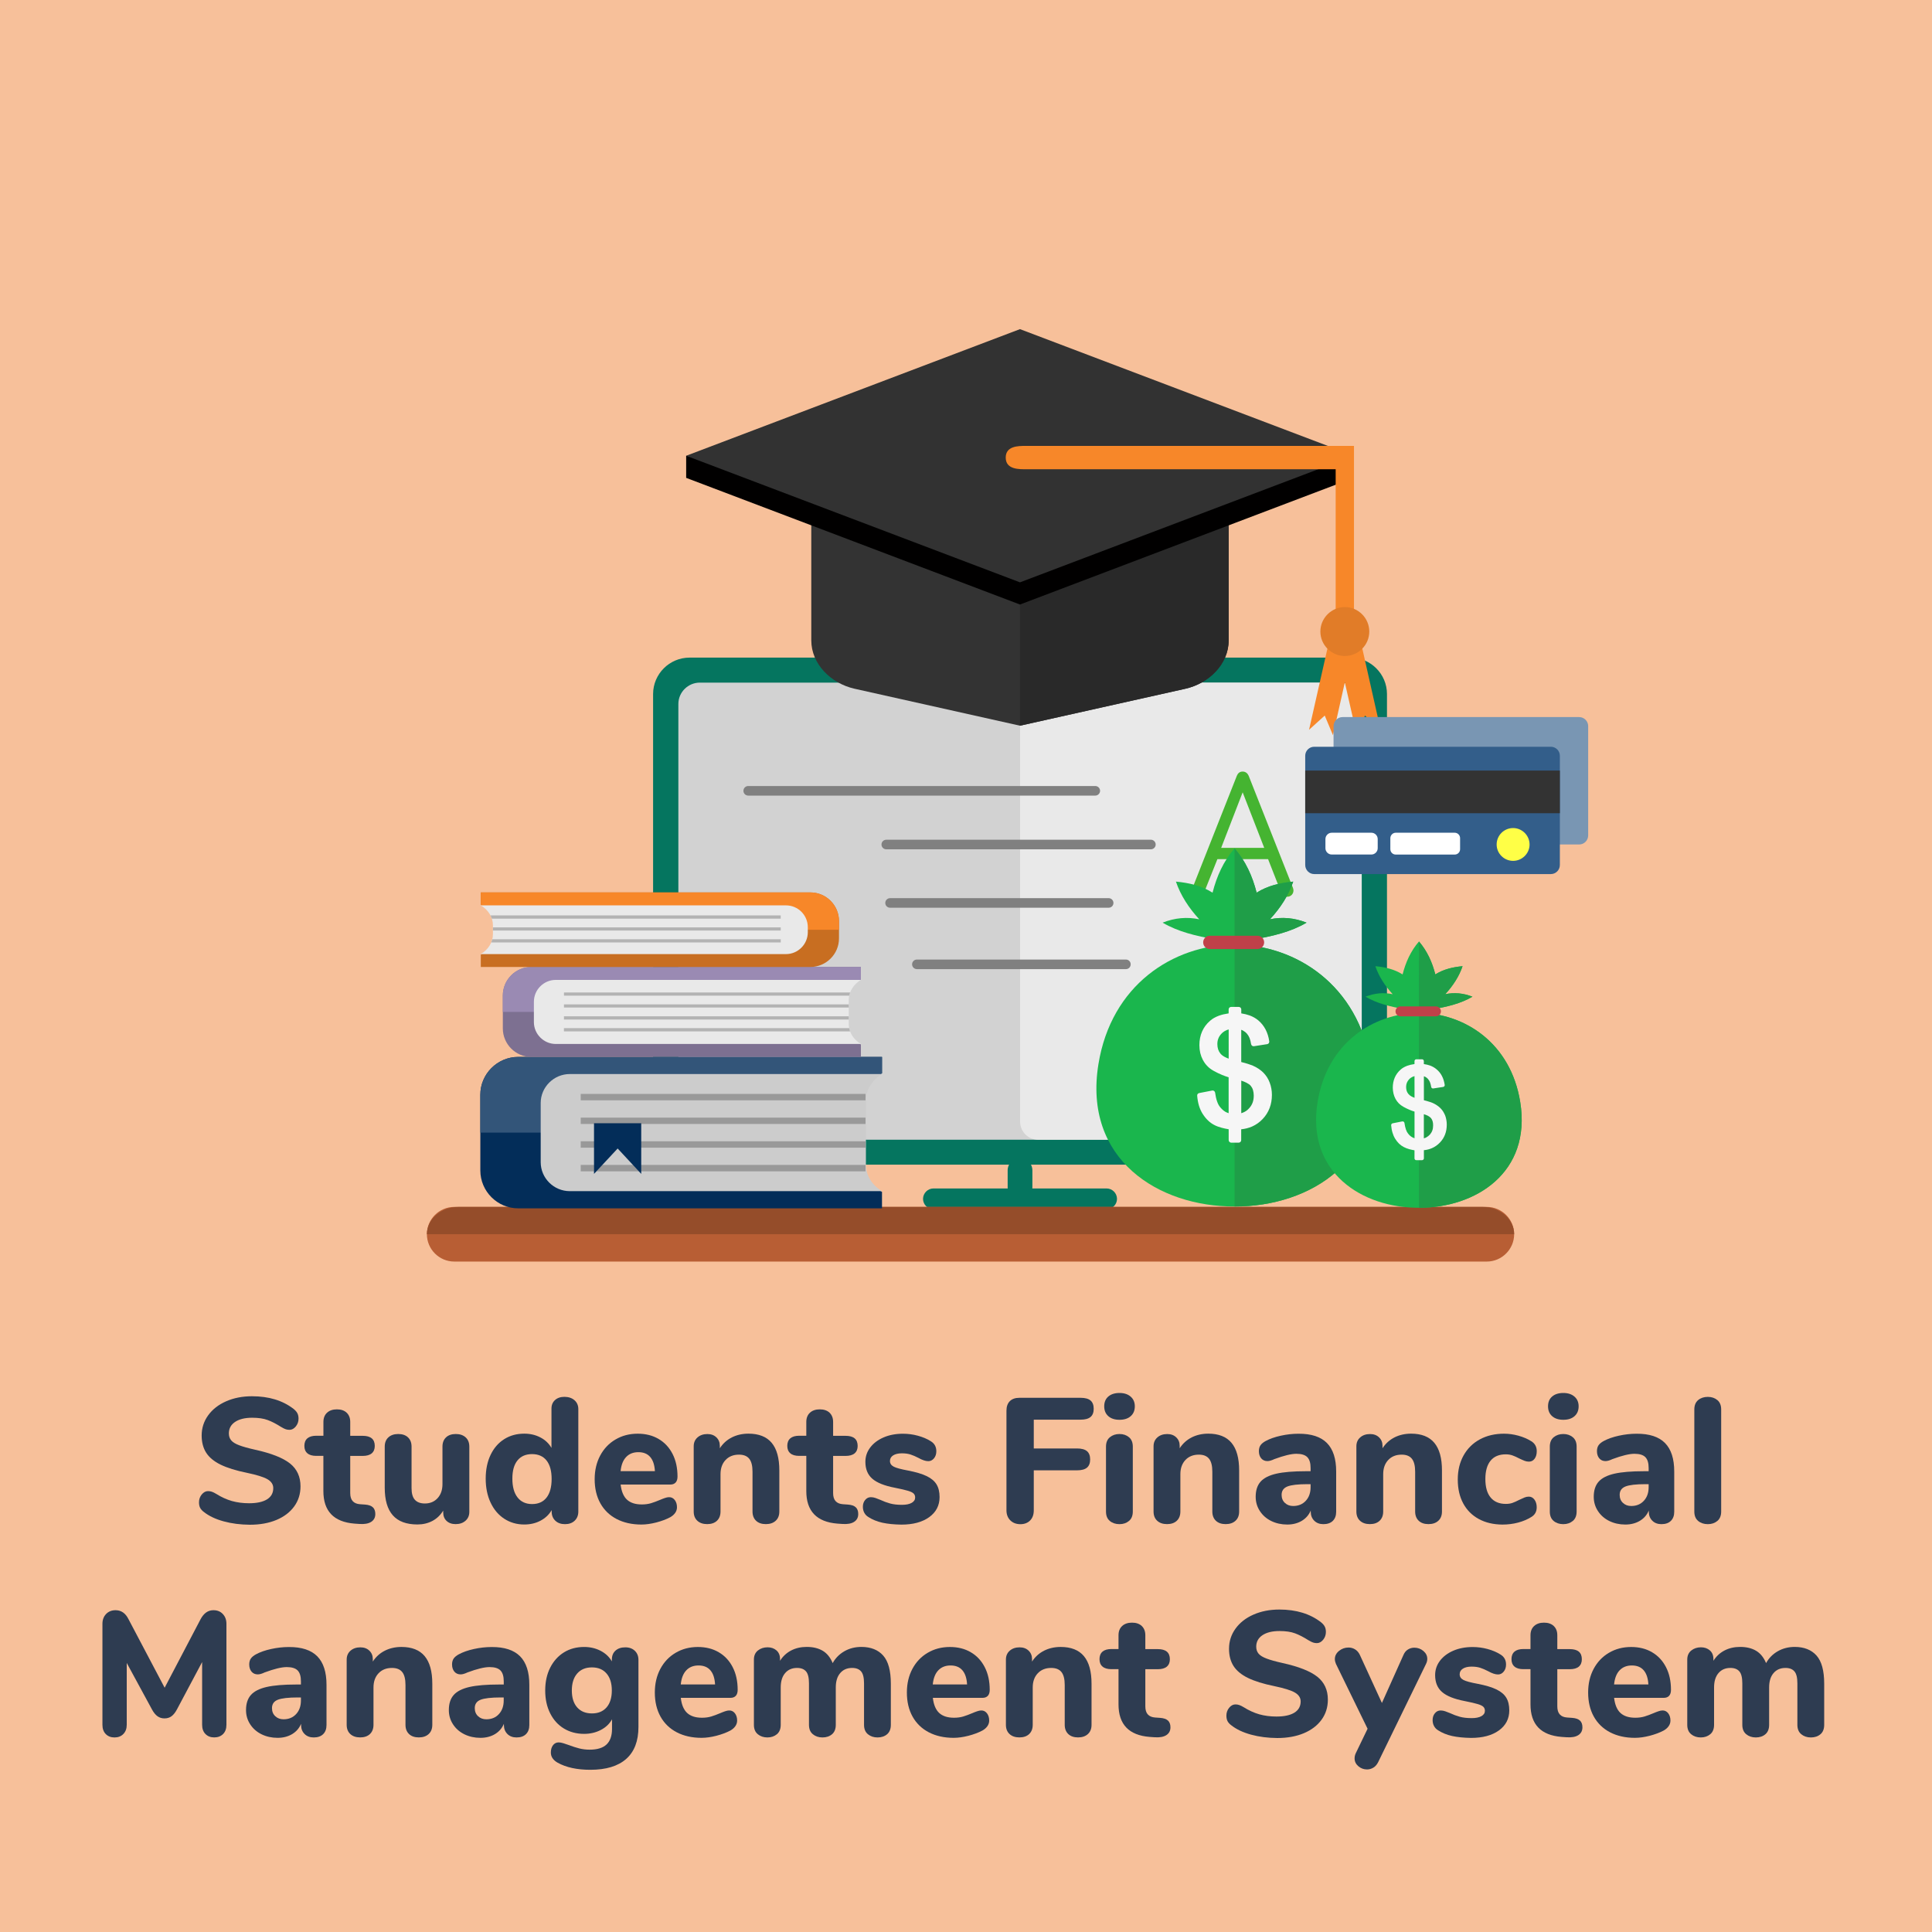 <?xml version="1.0" encoding="utf-8"?>
<!-- Generator: Adobe Illustrator 20.1.0, SVG Export Plug-In . SVG Version: 6.00 Build 0)  -->
<svg version="1.1" id="Layer_1" xmlns="http://www.w3.org/2000/svg" xmlns:xlink="http://www.w3.org/1999/xlink" x="0px" y="0px"
	 viewBox="0 0 5000 5000" style="enable-background:new 0 0 5000 5000;" xml:space="preserve">
<style type="text/css">
	.st0{fill:url(#SVGID_1_);}
	.st1{fill:#F7C09A;}
	.st2{display:none;}
	.st3{display:inline;fill:#09C6A2;}
	.st4{display:inline;fill:#29D3B2;}
	.st5{fill:#05755F;}
	.st6{fill:#D2D2D2;}
	.st7{fill:#E9E9E9;}
	.st8{fill:#333333;}
	.st9{fill:#292929;}
	.st10{fill:#010000;}
	.st11{fill:#323232;}
	.st12{fill:#F78729;}
	.st13{fill:#E17C28;}
	.st14{fill:#B85E34;}
	.st15{fill:#954D2A;}
	.st16{fill:#032D59;}
	.st17{fill:#335579;}
	.st18{fill:#CCCCCC;}
	.st19{fill:#7D7091;}
	.st20{fill:#9A8AB3;}
	.st21{fill:#B3B3B3;}
	.st22{fill:#C86E21;}
	.st23{fill:#999999;}
	.st24{fill:#808080;}
	.st25{fill:#45B431;}
	.st26{fill:#1AB64D;}
	.st27{fill:#1F9E48;}
	.st28{fill:#C04049;}
	.st29{fill:#F6F6F6;}
	.st30{fill:#7996B3;}
	.st31{fill:#335E8A;}
	.st32{fill:#FFFF46;}
	.st33{fill:#FFFFFF;}
	.st34{fill:#2E3C51;}
</style>
<g id="BACKGROUND">
	
		<radialGradient id="SVGID_1_" cx="2500" cy="-5808" r="250" gradientTransform="matrix(1 0 0 1 0 8308)" gradientUnits="userSpaceOnUse">
		<stop  offset="0" style="stop-color:#FFFFFF"/>
		<stop  offset="0.858" style="stop-color:#F6F6F6"/>
		<stop  offset="1" style="stop-color:#F4F4F4"/>
	</radialGradient>
	<rect x="2250" y="2250" class="st0" width="500" height="500"/>
</g>
<rect x="-68.7" y="-68.7" class="st1" width="5144.7" height="5144.7"/>
<g id="DESIGNED_BY_FREEPIK">
</g>
<g id="Background" class="st2">
	<rect id="Background_1" x="951" y="758.3" class="st3" width="3060" height="3060"/>
	<circle id="Background_2" class="st4" cx="2481" cy="2288.3" r="1017.4"/>
</g>
<g id="Computer">
	<path class="st5" d="M1784.5,1701.9h1710.7c51.8,0,94.3,42.4,94.3,94.3v1123.7c0,51.8-42.4,94.2-94.3,94.2H1784.5
		c-51.8,0-94.3-42.5-94.3-94.2V1796.1C1690.2,1744.3,1732.6,1701.9,1784.5,1701.9L1784.5,1701.9z"/>
	<path class="st5" d="M2415.8,3075.7h448c14.8,0,27,12.2,27,27l0,0c0,14.8-12.2,26.7-27,26.7h-448c-14.8,0-27-12-27-26.7l0,0
		C2388.9,3087.9,2401,3075.7,2415.8,3075.7L2415.8,3075.7z"/>
	<path class="st5" d="M2639.9,2997L2639.9,2997c17.6,0,31.9,14.3,31.9,31.9v43.6c0,17.6-14.3,31.9-31.9,31.9l0,0
		c-17.6,0-32.1-14.3-32.1-31.9v-43.6C2607.8,3011.3,2622.4,2997,2639.9,2997L2639.9,2997z"/>
	<path class="st6" d="M1811.2,1766.6h1657.3c30.7,0,55.6,24.8,55.6,55.3V2894c0,30.5-24.9,55.6-55.6,55.6H1811.2
		c-30.5,0-55.6-25.1-55.6-55.6V1821.9C1755.6,1791.4,1780.7,1766.6,1811.2,1766.6L1811.2,1766.6z"/>
	<path class="st7" d="M2686.4,1766.6h782.1c30.7,0,55.6,24.8,55.6,55.3V2894c0,30.5-24.9,55.6-55.6,55.6h-782.1
		c-25.5,0-46.4-21.1-46.4-46.7V1813C2639.9,1787.5,2660.8,1766.6,2686.4,1766.6L2686.4,1766.6z"/>
</g>
<g id="Graduation_Hat">
	<path class="st8" d="M2211.4,1238.4l428.3,51.1l428.3-51.1c61.7-7.3,111.8,37.1,111.8,98.5v320.3c0,61.7-51.3,111.6-111.8,125.2
		l-428.3,95.7l-428.3-95.7c-60.5-13.6-111.8-63.5-111.8-125.2v-320.3C2099.6,1275.4,2149.9,1231.1,2211.4,1238.4L2211.4,1238.4z"/>
	<path class="st9" d="M2639.7,1289.5l428.3-51.1c61.7-7.3,111.8,37.1,111.8,98.5v320.3c0,61.7-51.3,111.6-111.8,125.2l-428.3,95.7
		V1289.5z"/>
	<polygon class="st10" points="3377.7,1188.9 3503.6,1179.5 3503.6,1236.7 2639.7,1564.5 1775.8,1236.7 1775.8,1179.5 1875.4,1199 	
		"/>
	<polygon class="st11" points="2639.7,851.8 3503.6,1179.5 2639.7,1507.1 1775.8,1179.5 	"/>
	<path class="st12" d="M3504.1,1154h-47.4h-802.3c-19,0-51.6,0-51.6,30.2c0,31.7,35.6,30.2,54.9,30.2h799v401.4h47.4v-401.4
		L3504.1,1154L3504.1,1154z"/>
	<polygon class="st12" points="3446.2,1630.6 3480.4,1638.6 3514.9,1630.6 3573,1888.7 3532.5,1851.9 3511.4,1902.6 3480.4,1766.1 
		3449.7,1902.6 3428.4,1851.9 3387.8,1888.7 	"/>
	<path class="st13" d="M3480.4,1697.7c34.9,0,63.3-28.4,63.3-63.3c0-34.7-28.4-63.3-63.3-63.3c-34.7,0-63.3,28.6-63.3,63.3
		C3417.1,1669.3,3445.7,1697.7,3480.4,1697.7L3480.4,1697.7z"/>
</g>
<g id="Table">
	<path class="st14" d="M1175.6,3264.9h2672.2c38.9,0,70.8-31.9,70.8-70.8l0,0c0-38.7-31.9-70.6-70.8-70.6H1175.6
		c-38.9,0-70.8,31.9-70.8,70.6l0,0C1104.8,3233,1136.7,3264.9,1175.6,3264.9L1175.6,3264.9z"/>
	<path class="st15" d="M3918.6,3194.1c0-38.7-36.8-70.6-81.8-70.6H1186.6c-45,0-81.8,31.9-81.8,70.6H3918.6z"/>
</g>
<g id="Books_1_">
	<path class="st16" d="M1341.1,2735.3h941.5v42.4c-26.7,14.8-44.5,40.8-44.5,70.3v166.2c0,29.5,17.8,55.6,44.5,70.3v42.7h-941.5
		c-53.9,0-98-44.1-98-98v-196C1243.1,2779.4,1287.2,2735.3,1341.1,2735.3L1341.1,2735.3z"/>
	<path class="st17" d="M1341.1,2735.3h941.5v42.4c-26.7,14.8-44.5,40.8-44.5,70.3v83.2h-995v-98
		C1243.1,2779.4,1287.2,2735.3,1341.1,2735.3L1341.1,2735.3z"/>
	<path class="st18" d="M2282.7,2779.6c-25.1,15-41.7,40.1-41.7,68.5v166.2c0,28.4,16.6,53.5,41.7,68.4h-808.1
		c-41.3,0-75.3-33.7-75.3-75v-153.1c0-41.2,34-75,75.3-75L2282.7,2779.6L2282.7,2779.6z"/>
	<path class="st19" d="M1374.9,2735.3H2228v-32.1c-20.2-11.2-33.5-30.7-33.5-53v-62.6c0-22.3,13.4-41.7,33.5-53v-32.1h-853.1
		c-40.6,0-73.6,33.3-73.6,73.9v85.1C1301.3,2702,1334.3,2735.3,1374.9,2735.3L1374.9,2735.3z"/>
	<path class="st20" d="M2194.5,2618.8v-31.2c0-22.3,13.4-41.7,33.5-53v-32.1h-853.1c-40.6,0-73.6,33.3-73.6,73.9v42.4L2194.5,2618.8
		L2194.5,2618.8z"/>
	<path class="st7" d="M2228,2701.8c-18.8-11.2-31.4-30.2-31.4-51.6v-62.6c0-21.3,12.7-40.3,31.4-51.6h-789.8
		c-30.9,0-56.5,25.3-56.5,56.5v52.8c0,30.9,25.6,56.5,56.5,56.5L2228,2701.8L2228,2701.8z"/>
	<path class="st21" d="M2200.1,2669.2c-0.9-2.8-1.9-5.4-2.4-8.4h-738.3v8.4H2200.1z M2196.6,2638.5v-8.4h-737.1v8.4H2196.6z
		 M2196.6,2607.5v-8.2h-737.1v8.2H2196.6z M2197.8,2576.8c0.5-2.8,1.4-5.6,2.4-8.2h-740.6v8.2H2197.8z"/>
	<path class="st22" d="M2097.4,2309.6h-853.1v32.1c20.2,11,33.8,30.7,33.8,53v22.7c0,22.3-13.6,42-33.8,53v32.1h853.1
		c40.6,0,73.9-33.3,73.9-73.8v-45.2C2171.3,2342.8,2138,2309.6,2097.4,2309.6L2097.4,2309.6z"/>
	<path class="st12" d="M2097.4,2309.6h-853.1v32.1c20.2,11,33.8,30.7,33.8,53v11.5h893.2v-22.7
		C2171.3,2342.8,2138,2309.6,2097.4,2309.6L2097.4,2309.6z"/>
	<path class="st7" d="M1244.3,2343.1c19,11.3,31.4,30.2,31.4,51.6v22.7c0,21.6-12.4,40.3-31.4,51.8h789.8
		c31.2,0,56.5-25.5,56.5-56.7v-12.9c0-31.2-25.3-56.5-56.5-56.5L1244.3,2343.1L1244.3,2343.1z"/>
	<path class="st21" d="M1269.4,2369.1c1.4,2.8,2.6,5.6,3.5,8.4h747.6v-8.4H1269.4z M1275.7,2400v8.2h744.8v-8.2H1275.7z
		 M1274.1,2430.8c-0.7,2.8-1.6,5.6-2.8,8.2h749.3v-8.2H1274.1z"/>
	<path class="st23" d="M2240,2847.6h-737.1V2831H2240V2847.6z M2240,2970.2h-737.1v-16.6H2240V2970.2z M2240,3031.4h-737.1v-16.6
		H2240V3031.4z M2240,2908.8h-737.1v-16.4H2240V2908.8z"/>
	<polygon class="st16" points="1537.3,2906.9 1659.5,2906.9 1659.5,3038 1598.5,2972.3 1537.3,3038 	"/>
</g>
<g id="Words">
	<path class="st24" d="M1936.4,2059c-7,0-12.4-5.6-12.4-12.4c0-6.8,5.4-12.4,12.4-12.4h898.2c6.8,0,12.4,5.6,12.4,12.4
		c0,6.8-5.6,12.4-12.4,12.4H1936.4z"/>
	<path class="st24" d="M2293.7,2198c-7,0-12.4-5.6-12.4-12.4c0-6.8,5.4-12.4,12.4-12.4h684.8c6.8,0,12.4,5.6,12.4,12.4
		c0,6.8-5.6,12.4-12.4,12.4H2293.7z"/>
	<path class="st24" d="M2303.5,2349.2c-6.8,0-12.4-5.4-12.4-12.4c0-6.8,5.6-12.4,12.4-12.4h565.7c6.8,0,12.4,5.6,12.4,12.4
		c0,7-5.6,12.4-12.4,12.4H2303.5z"/>
	<path class="st24" d="M2372.9,2508.1c-6.8,0-12.4-5.6-12.4-12.4c0-7,5.6-12.4,12.4-12.4h540.9c7,0,12.4,5.4,12.4,12.4
		c0,6.8-5.4,12.4-12.4,12.4H2372.9z"/>
</g>
<path id="A_Grade" class="st25" d="M3271.8,2194.2h-111.4l55.6-143.7L3271.8,2194.2z M3281.8,2223.5l33.8,86.3
	c2.4,6.3,7.5,11,15.5,11c9.8,0,16.4-7.5,16.4-16.2c0-1.4-0.5-4.7-1.4-7l-114.6-290c-2.4-5.6-7.5-10.8-15.5-10.8
	c-8.4,0-12.7,5.2-15,10.8l-114.6,290c-0.9,1.9-1.4,5.2-1.4,7c0,8.7,7,16.2,15.9,16.2c8,0,13.1-5.2,15.5-11.5l34.2-85.8H3281.8z"/>
<g>
	<path class="st26" d="M3195.1,3122.4c-196.5,0.7-392.4-121.6-352.4-368.2c33.1-204.9,192.6-308.4,352.4-310.1
		c159.9,1.8,319.4,105.2,352.6,310.1C3587.6,3000.7,3391.6,3123,3195.1,3122.4L3195.1,3122.4z"/>
	<path class="st27" d="M3195.1,2444.1c159.9,1.8,319.4,105.2,352.6,310.1c39.9,246.5-156.1,368.9-352.6,368.2V2444.1z"/>
	<path class="st26" d="M3143.9,2430.9c17.1-1.4,34.2-2.7,51.3-4.1c17.1,1.3,34.2,2.7,51.3,4.1c47.9-8.4,94.7-19.3,134.9-43.1
		c-31.6-12.5-63.2-15.3-94.7-8.7c27.3-29.8,48.3-62,60.2-97.5c-33.2,3.1-65.4,10.2-94.7,28.6c-10.8-42.6-28.5-81.8-57.1-114.7
		c-28.5,32.9-46.2,72.1-57,114.7c-29.4-18.4-61.6-25.5-94.8-28.6c12.1,35.5,33,67.7,60.3,97.5c-31.6-6.6-63.2-3.8-94.8,8.7
		C3049.2,2411.6,3096,2422.5,3143.9,2430.9L3143.9,2430.9z"/>
	<path class="st27" d="M3195.1,2426.8c17.1,1.3,34.2,2.7,51.3,4.1c47.9-8.4,94.7-19.3,134.9-43.1c-31.6-12.5-63.2-15.3-94.7-8.7
		c27.3-29.8,48.3-62,60.2-97.5c-33.2,3.1-65.4,10.2-94.7,28.6c-10.8-42.6-28.5-81.8-57.1-114.7v231.3L3195.1,2426.8L3195.1,2426.8z"
		/>
	<path class="st28" d="M3131,2456.1h123.4c9.5,0,17.2-7.7,17.2-17.2l0,0c0-9.5-7.7-17.2-17.2-17.2H3131c-9.5,0-17.2,7.7-17.2,17.2
		l0,0C3113.8,2448.4,3121.5,2456.1,3131,2456.1L3131,2456.1z"/>
	<path class="st29" d="M3179.8,2950.4v-27.9c-6.5-1.1-12.5-2.3-18.2-3.9c-7.2-1.9-13.7-4.3-19.3-7.3c-5.8-3-11.3-6.9-16.1-11.7
		c-5-4.7-9.5-10.4-13.6-16.8c-0.1-0.1-0.1-0.3-0.3-0.4c-3.9-6.4-7.2-13.6-9.5-21.3c-2.3-7.9-3.8-16.3-4.5-25.5
		c-0.3-3.4,2-6.2,5.3-6.8l33.5-6.5c3.4-0.7,6.8,1.6,7.5,5.1v0.3l0,0h0.1c1.2,8.7,2.8,16.1,5,22.4c2,6,4.5,10.8,7.5,14.5l0,0
		c4.2,5.3,8.8,9.5,13.7,12.5c2.8,1.6,5.7,2.9,8.8,3.8V2788c-5.7-1.8-11.4-3.7-17-6.1c-7.3-3-14.6-6.5-22.1-10.7
		c-0.1-0.1-0.3-0.1-0.4-0.3c-5.8-3.2-10.9-7-15.2-11.5c-4.6-4.5-8.4-9.8-11.5-15.5l-0.3-0.4c-3-5.7-5.3-11.8-6.9-18.2
		c-1.5-6.6-2.3-13.4-2.3-20.6c0-12.8,2.3-24.4,6.9-35c4.6-10.6,11.4-19.8,20.6-27.8c6.2-5.6,14-9.9,23.1-13.3
		c7.5-2.7,15.7-4.6,25.1-6v-10.3c0-3.5,2.8-6.4,6.4-6.4h19.8c3.7,0,6.5,2.9,6.5,6.4v10.3c7.9,1.2,15.2,3,21.8,5.4
		c8.4,3.1,15.7,7.3,22.1,12.6l0,0c7.9,6.6,14.2,14.6,19,23.7c4.7,9.1,8,19.4,9.5,30.7c0.5,3.5-1.9,6.8-5.4,7.3h-0.3l-34,5.3
		c-3.4,0.5-6.6-1.9-7.2-5.3v-0.1h-0.1c-0.8-6.1-2.3-11.5-4.1-16.1c-1.9-4.5-4.1-8.1-6.8-11.1c0-0.1-0.1-0.3-0.3-0.4
		c-2.6-2.9-5.6-5.2-9.1-7.1c-1.6-0.9-3.4-1.8-5.2-2.4v83.4c6.5,1.8,11.9,3.3,16.3,4.5c6,1.9,10.3,3.4,13.3,4.6
		c0.1,0.1,0.3,0.1,0.4,0.3c5.4,2.3,10.3,5,14.8,8c4.6,3,8.7,6.4,12.3,9.9c3.5,3.7,6.8,7.6,9.6,11.9l0.1,0.3c2.7,4.2,5,8.7,6.8,13.6
		l0.1,0.3c1.9,4.9,3.3,9.9,4.2,15.1c1,5.4,1.5,10.8,1.5,16.4c0,24.9-8,45.8-24,62.7c-8,8.4-17.1,14.8-27.4,19.4
		c-8.7,3.7-18,6.1-28.1,7.1v28.1c0,3.5-2.8,6.5-6.5,6.5h-19.8C3182.6,2956.9,3179.8,2953.9,3179.8,2950.4L3179.8,2950.4z
		 M3179.8,2664.1c-3,1-5.7,1.9-8.3,3.3c-4.3,2.2-8.1,5.1-11.3,8.8l-0.1,0.1c-3.3,3.7-5.6,7.5-7.2,11.8c-1.6,4.2-2.4,8.8-2.4,14
		c0,5,0.7,9.6,2,13.7c1.4,4.1,3.4,7.7,6.1,11c2.6,3.1,6.4,6.1,11,8.5c3,1.6,6.4,3.1,10.2,4.5V2664.1z M3212.5,2880.9
		c3-0.9,5.8-2,8.4-3.4c4.7-2.4,8.9-5.8,12.6-10.2c3.8-4.2,6.5-9,8.4-14.1c1.9-5.3,2.8-11.1,2.8-17.6c0-5.4-0.7-10.3-2-14.6
		c-1.2-4.1-3.1-7.6-5.6-10.7l0,0c-2.4-3-6.4-5.7-11.5-8.3c-3.8-1.9-8.1-3.7-13.2-5.3v84.2L3212.5,2880.9L3212.5,2880.9z"/>
</g>
<g>
	<path class="st26" d="M3672.2,3125.7c-146.2,0.5-292-90.5-262.3-273.8c24.7-152.4,143.3-229.3,262.3-230.7
		c118.8,1.3,237.5,78.2,262.1,230.7C3964,3035.2,3818.2,3126.2,3672.2,3125.7L3672.2,3125.7z"/>
	<path class="st27" d="M3672.2,2621.2c118.8,1.3,237.5,78.2,262.1,230.7c29.7,183.3-116.1,274.3-262.1,273.8V2621.2z"/>
	<path class="st26" d="M3634.1,2611.5c12.6-1,25.4-2,38.1-3c12.6,0.9,25.4,2,38.1,3c35.5-6.2,70.4-14.4,100.4-32.1
		c-23.6-9.2-47.1-11.4-70.5-6.4c20.3-22.1,35.9-46.1,44.9-72.5c-24.7,2.3-48.7,7.6-70.5,21.3c-8-31.6-21.2-60.7-42.3-85.3
		c-21.3,24.6-34.4,53.7-42.4,85.3c-21.8-13.7-45.8-19-70.5-21.3c9,26.4,24.5,50.4,44.9,72.5c-23.5-5-46.9-2.8-70.4,6.4
		C3563.6,2597.1,3598.4,2605.2,3634.1,2611.5L3634.1,2611.5z"/>
	<path class="st27" d="M3672.2,2608.5c12.6,0.9,25.4,2,38.1,3c35.5-6.2,70.4-14.4,100.4-32.1c-23.6-9.2-47.1-11.4-70.5-6.4
		c20.3-22.1,35.9-46.1,44.9-72.5c-24.7,2.3-48.7,7.6-70.5,21.3c-8-31.6-21.2-60.7-42.3-85.3L3672.2,2608.5L3672.2,2608.5z"/>
	<path class="st28" d="M3624.5,2630.2h91.7c7.1,0,12.9-5.7,12.9-12.8l0,0c0-7.1-5.8-12.9-12.9-12.9h-91.7c-7.1,0-12.9,5.8-12.9,12.9
		l0,0C3611.6,2624.5,3617.4,2630.2,3624.5,2630.2L3624.5,2630.2z"/>
	<path class="st29" d="M3660.7,2997.8V2977c-4.7-0.8-9.2-1.8-13.4-2.9c-5.4-1.5-10.2-3.4-14.4-5.6c-4.3-2.2-8.3-5.1-12.1-8.7
		c-3.7-3.5-6.9-7.7-10-12.5c0-0.1,0-0.1-0.1-0.3c-3-4.7-5.3-10-7-15.9c-1.8-5.8-2.8-12.2-3.4-19c-0.1-2.4,1.6-4.6,3.9-5l24.9-4.9
		c2.6-0.4,5,1.2,5.6,3.8v0.3l0,0l0,0c1,6.5,2.2,12.1,3.8,16.7c1.5,4.5,3.4,8,5.6,10.7l0,0c3.1,4.1,6.5,7,10.2,9.2
		c2.2,1.2,4.2,2.2,6.5,2.9v-69c-4.2-1.2-8.4-2.7-12.6-4.5c-5.4-2.3-10.9-4.9-16.4-8c-0.1-0.1-0.3-0.1-0.3-0.3
		c-4.3-2.3-8-5.1-11.3-8.4c-3.4-3.4-6.2-7.3-8.7-11.7l-0.1-0.3c-2.3-4.2-3.9-8.7-5.1-13.6c-1.1-4.9-1.8-9.9-1.8-15.2
		c0-9.5,1.8-18.2,5.1-26c3.4-7.9,8.5-14.8,15.3-20.8c4.6-4.1,10.4-7.3,17.2-9.9c5.4-1.9,11.7-3.4,18.6-4.3v-7.7
		c0-2.6,2.2-4.7,4.7-4.7h14.8c2.7,0,4.7,2.2,4.7,4.7v7.7c6,0.8,11.4,2.2,16.4,3.9c6.2,2.4,11.7,5.6,16.3,9.5l0,0
		c6,4.9,10.7,10.7,14.2,17.6c3.5,6.6,5.8,14.4,7.1,22.8c0.4,2.6-1.5,5-4.1,5.4h-0.1l-25.4,3.9c-2.6,0.4-5-1.3-5.4-3.9v-0.1l0,0
		c-0.7-4.5-1.8-8.5-3.1-12.1c-1.4-3.2-3-6-5-8.1c0-0.1-0.1-0.3-0.1-0.3c-1.9-2.2-4.2-3.9-6.8-5.4c-1.2-0.5-2.4-1.2-3.9-1.6v62
		c4.9,1.2,9,2.3,12.2,3.4c4.3,1.2,7.7,2.4,9.9,3.4c0.1,0,0.1,0,0.3,0.1c4.1,1.8,7.7,3.8,11,6c3.4,2.2,6.5,4.7,9.1,7.3
		c2.7,2.7,5.2,5.7,7.2,8.8l0.1,0.3c2,3.1,3.7,6.5,5.2,10l0.1,0.3c1.4,3.7,2.3,7.3,3,11.3c0.8,3.9,1.1,8,1.1,12.2
		c0,18.6-5.8,34-17.8,46.5c-6,6.2-12.8,11.1-20.5,14.4c-6.4,2.8-13.3,4.6-20.9,5.3v20.9c0,2.7-2,4.9-4.7,4.9h-14.8
		C3662.8,3002.7,3660.7,3000.5,3660.7,2997.8L3660.7,2997.8z M3660.7,2784.9c-2.2,0.7-4.2,1.5-6.1,2.4c-3.3,1.6-6.1,3.8-8.4,6.5
		l-0.1,0.1c-2.3,2.7-4.1,5.6-5.3,8.7c-1.2,3.3-1.8,6.7-1.8,10.4c0,3.8,0.5,7.2,1.5,10.3c0.9,3,2.6,5.7,4.5,8c2,2.4,4.7,4.6,8.3,6.5
		c2.2,1.2,4.7,2.3,7.5,3.3L3660.7,2784.9L3660.7,2784.9z M3684.9,2946c2.3-0.5,4.3-1.4,6.4-2.5c3.5-1.9,6.6-4.3,9.4-7.4
		c2.8-3.3,4.9-6.8,6.2-10.6c1.4-3.9,2-8.3,2-13.2c0-4.1-0.4-7.7-1.4-10.8c-0.9-3-2.4-5.7-4.2-8l0,0c-1.9-2.2-4.7-4.2-8.5-6.2
		c-2.8-1.3-6.1-2.6-9.9-3.8V2946z"/>
</g>
<g id="Credit_Card">
	<path class="st30" d="M3474.5,1855.8h612.4c12.9,0,23.3,10.6,23.3,23.5V2162c0,12.9-10.4,23.5-23.3,23.5h-612.4
		c-12.9,0-23.3-10.7-23.3-23.5v-282.7C3451.2,1866.5,3461.6,1855.8,3474.5,1855.8L3474.5,1855.8z"/>
	<path class="st31" d="M3401.2,1932.6h612.4c12.9,0,23.3,10.4,23.3,23.3v282.7c0,12.9-10.4,23.5-23.3,23.5h-612.4
		c-12.9,0-23.3-10.6-23.3-23.5v-282.7C3377.9,1943,3388.3,1932.6,3401.2,1932.6L3401.2,1932.6z"/>
	<rect x="3377.9" y="1994.2" class="st8" width="659" height="110.4"/>
	<path class="st32" d="M3915.9,2227.9c23.3,0,42.6-19.1,42.6-42.3c0-23.5-19.3-42.6-42.6-42.6c-23.5,0-42.6,19-42.6,42.6
		C3873.3,2208.8,3892.4,2227.9,3915.9,2227.9L3915.9,2227.9z"/>
	<path class="st33" d="M3446.5,2155.1h102.7c8.9,0,16.3,7.4,16.3,16.3v23.8c0,8.9-7.4,16.3-16.3,16.3h-102.7
		c-8.9,0-16.3-7.4-16.3-16.3v-23.8C3430.2,2162.5,3437.6,2155.1,3446.5,2155.1L3446.5,2155.1z"/>
	<path class="st33" d="M3612.1,2155.1h152.7c7.7,0,13.9,6.4,13.9,13.9v28.7c0,7.7-6.2,13.9-13.9,13.9h-152.7
		c-7.7,0-13.9-6.2-13.9-13.9V2169C3598.3,2161.6,3604.5,2155.1,3612.1,2155.1L3612.1,2155.1z"/>
</g>
<g>
	<path class="st34" d="M579,3937.3c-20.9-5.7-37.9-13.7-51.1-24.1c-4.6-3.4-7.9-7-9.9-10.8c-2-3.8-3-8.7-3-14.5
		c0-7.7,2.4-14.4,7.1-20.2c4.8-5.8,10.2-8.7,16.3-8.7c3.4,0,6.7,0.5,9.9,1.6c3.2,1.1,7.1,3,11.7,5.8c13.2,8.3,26.5,14.3,40,18.2
		c13.5,3.8,28.4,5.8,44.6,5.8c20.2,0,35.7-3.4,46.5-10.1c10.7-6.7,16.1-16.4,16.1-29c0-9.5-5-17.2-14.9-23
		c-10-5.8-27.7-11.3-53.1-16.6c-28.5-5.8-51.3-12.9-68.3-21.2s-29.4-18.6-37.3-30.8c-7.8-12.3-11.7-27.1-11.7-44.6
		c0-19.3,5.6-36.7,16.8-52.2c11.2-15.5,26.7-27.6,46.5-36.3c19.8-8.7,42.1-13.1,66.9-13.1c43.5,0,79.4,10.9,107.6,32.7
		c4.6,3.7,7.9,7.4,9.9,11.3c2,3.8,3,8.5,3,14c0,7.7-2.4,14.4-7.1,20.2c-4.8,5.8-10.2,8.7-16.3,8.7c-3.4,0-6.5-0.5-9.4-1.4
		c-2.9-0.9-7-2.9-12.2-6c-12.6-8-24.1-14-34.7-17.9c-10.6-4-24-6-40.3-6c-18.7,0-33.4,3.6-44.2,10.8c-10.7,7.2-16.1,17.1-16.1,29.7
		c0,7.4,2.1,13.4,6.2,18.2c4.1,4.8,11,9,20.7,12.6c9.7,3.7,23.4,7.5,41.2,11.5c41.7,9.2,71.7,21,89.9,35.4
		c18.2,14.4,27.4,34.2,27.4,59.3c0,19.6-5.4,37-16.3,52c-10.9,15-26.2,26.7-46,35c-19.8,8.3-42.7,12.4-68.8,12.4
		C622.3,3945.8,599.8,3943,579,3937.3z"/>
	<path class="st34" d="M964.9,3900.8c4.3,4,6.4,9.8,6.4,17.5c0,8.9-3.5,15.6-10.6,20.2c-7.1,4.6-17.2,6.4-30.4,5.5l-12.9-0.9
		c-53.7-4.3-80.5-32.4-80.5-84.2v-91.1h-18.4c-10.1,0-17.8-2.2-23-6.7c-5.2-4.4-7.8-10.8-7.8-19.1c0-8.6,2.6-15.1,7.8-19.6
		c5.2-4.4,12.9-6.7,23-6.7H837V3680c0-10.1,3.1-18.1,9.4-23.9c6.3-5.8,14.8-8.7,25.5-8.7c10.7,0,19.2,2.9,25.3,8.7
		c6.1,5.8,9.2,13.8,9.2,23.9v35.9h32.2c20.9,0,31.3,8.7,31.3,26.2c0,8.3-2.6,14.6-7.8,19.1c-5.2,4.4-13,6.7-23.5,6.7h-32.2v96.1
		c0,9.2,2.1,16.2,6.4,20.9c4.3,4.8,10.6,7.4,18.9,8l12.9,0.9C953.8,3894.5,960.6,3896.8,964.9,3900.8z"/>
	<path class="st34" d="M1205.2,3720c6.3,5.8,9.4,13.8,9.4,23.9v168.8c0,9.5-3.3,17.2-9.9,23c-6.6,5.8-15.1,8.7-25.5,8.7
		c-9.8,0-17.6-2.8-23.5-8.3c-5.8-5.5-8.7-12.9-8.7-22.1v-4.6c-7.1,11.7-16.3,20.5-27.8,26.7c-11.5,6.1-24.5,9.2-38.9,9.2
		c-28.5,0-49.8-7.9-63.7-23.7c-14-15.8-20.9-39.6-20.9-71.5v-106.3c0-10.1,3.1-18.1,9.4-23.9c6.3-5.8,14.8-8.7,25.5-8.7
		c10.7,0,19.2,2.9,25.3,8.7c6.1,5.8,9.2,13.8,9.2,23.9v107.6c0,13.5,2.8,23.5,8.5,29.9c5.7,6.4,14.3,9.7,26,9.7
		c13.5,0,24.5-4.6,32.9-13.8c8.4-9.2,12.6-21.3,12.6-36.3v-97.1c0-10.1,3.1-18.1,9.2-23.9c6.1-5.8,14.6-8.7,25.3-8.7
		C1190.4,3711.2,1198.9,3714.2,1205.2,3720z"/>
	<path class="st34" d="M1486.8,3623.8c6.6,5.8,9.9,13.5,9.9,23v265c0,9.8-3.1,17.7-9.4,23.7c-6.3,6-14.6,9-25.1,9
		c-10.4,0-18.8-3-25.1-9c-6.3-6-9.4-13.9-9.4-23.7v-3.7c-6.7,11.7-16.3,20.8-28.8,27.4c-12.4,6.6-26.4,9.9-42.1,9.9
		c-19.3,0-36.6-5-51.8-14.9c-15.2-10-27-23.9-35.4-41.9c-8.4-17.9-12.6-38.6-12.6-61.9c0-23.3,4.2-43.8,12.6-61.4
		c8.4-17.6,20.2-31.2,35.2-40.7c15-9.5,32.4-14.3,52-14.3c15.3,0,29.2,3.2,41.6,9.7c12.4,6.4,22,15.5,28.8,27.1v-101.7
		c0-9.2,3.1-16.6,9.2-22.1c6.1-5.5,14.3-8.3,24.4-8.3C1471.5,3615.1,1480.2,3618,1486.8,3623.8z M1414.5,3875.7
		c8.7-11.2,13.1-27.2,13.1-48.1c0-20.9-4.4-36.8-13.1-47.8c-8.7-11-21.2-16.6-37.5-16.6c-16.3,0-28.8,5.4-37.7,16.3
		c-8.9,10.9-13.3,26.6-13.3,47.2c0,20.9,4.4,37,13.3,48.5c8.9,11.5,21.5,17.3,37.7,17.3C1393.3,3892.5,1405.8,3886.9,1414.5,3875.7z
		"/>
	<path class="st34" d="M1746.2,3881.9c3.8,4.9,5.8,11.2,5.8,18.9c0,5.2-1.5,10-4.6,14.5c-3.1,4.4-7.4,8.2-12.9,11.3
		c-10.4,5.5-22.5,10-36.3,13.6c-13.8,3.5-26.5,5.3-38.2,5.3c-24.5,0-45.9-4.8-64.2-14.3c-18.2-9.5-32.3-23.1-42.1-40.7
		c-9.8-17.6-14.7-38.4-14.7-62.3c0-23,4.8-43.4,14.3-61.2c9.5-17.8,22.7-31.7,39.6-41.6c16.9-10,36-15,57.5-15
		c20.5,0,38.6,4.5,54,13.6c15.5,9,27.5,21.9,36.1,38.6c8.6,16.7,12.9,36.3,12.9,58.7c0,6.7-1.6,11.9-4.8,15.4
		c-3.2,3.5-7.7,5.3-13.6,5.3h-128.8c2.1,18.1,7.7,31.2,16.6,39.3c8.9,8.1,21.6,12.2,38.2,12.2c8.9,0,16.9-1.1,23.9-3.2
		c7.1-2.1,14.9-5.1,23.5-8.7c4.3-1.8,8.4-3.5,12.4-4.8c4-1.4,7.5-2.1,10.6-2.1C1737.4,3874.5,1742.3,3877,1746.2,3881.9z
		 M1620.4,3770.8c-8,8.4-12.7,20.6-14.3,36.6h88.8c-0.9-16.3-5-28.5-12.2-36.8c-7.2-8.3-17.4-12.4-30.6-12.4
		C1638.9,3758.2,1628.3,3762.4,1620.4,3770.8z"/>
	<path class="st34" d="M1997.1,3734c13.2,15.8,19.8,39.6,19.8,71.5v106.3c0,10.1-3.1,18.1-9.4,23.9c-6.3,5.8-14.8,8.7-25.5,8.7
		c-10.7,0-19.2-2.9-25.3-8.7c-6.1-5.8-9.2-13.8-9.2-23.9v-103c0-15.3-2.8-26.5-8.5-33.6c-5.7-7.1-14.5-10.6-26.5-10.6
		c-14.4,0-26,4.6-34.7,13.8s-13.1,21.5-13.1,36.8v96.6c0,10.1-3.1,18.1-9.2,23.9c-6.1,5.8-14.6,8.7-25.3,8.7
		c-10.7,0-19.2-2.9-25.5-8.7c-6.3-5.8-9.4-13.8-9.4-23.9V3743c0-9.5,3.3-17.2,9.9-23c6.6-5.8,15.1-8.7,25.5-8.7
		c9.5,0,17.3,2.8,23.2,8.5c6,5.7,9,13,9,21.9v6.4c8-12.3,18.3-21.6,31.1-28.1c12.7-6.4,27.1-9.7,43-9.7
		C1963.8,3710.3,1983.9,3718.2,1997.1,3734z"/>
	<path class="st34" d="M2214.7,3900.8c4.3,4,6.4,9.8,6.4,17.5c0,8.9-3.5,15.6-10.6,20.2c-7.1,4.6-17.2,6.4-30.4,5.5l-12.9-0.9
		c-53.7-4.3-80.5-32.4-80.5-84.2v-91.1h-18.4c-10.1,0-17.8-2.2-23-6.7c-5.2-4.4-7.8-10.8-7.8-19.1c0-8.6,2.6-15.1,7.8-19.6
		c5.2-4.4,12.9-6.7,23-6.7h18.4V3680c0-10.1,3.1-18.1,9.4-23.9c6.3-5.8,14.8-8.7,25.5-8.7c10.7,0,19.2,2.9,25.3,8.7
		c6.1,5.8,9.2,13.8,9.2,23.9v35.9h32.2c20.9,0,31.3,8.7,31.3,26.2c0,8.3-2.6,14.6-7.8,19.1c-5.2,4.4-13,6.7-23.5,6.7h-32.2v96.1
		c0,9.2,2.1,16.2,6.4,20.9c4.3,4.8,10.6,7.4,18.9,8l12.9,0.9C2203.6,3894.5,2210.4,3896.8,2214.7,3900.8z"/>
	<path class="st34" d="M2283.7,3940.8c-13.8-3.1-25.9-8-36.3-14.7c-4.6-2.8-8.1-6.4-10.6-11c-2.5-4.6-3.7-9.8-3.7-15.6
		c0-7.1,2-13,6-17.7c4-4.8,8.9-7.1,14.7-7.1c4,0,8,0.7,12,2.1c4,1.4,8.1,3,12.4,4.8c8.6,4,17,7.1,25.3,9.4
		c8.3,2.3,18.6,3.5,30.8,3.5c10.7,0,19.1-1.7,25.1-5.1c6-3.4,9-8,9-13.8c0-4.3-1.3-7.7-3.9-10.3c-2.6-2.6-7.4-5-14.5-7.1
		c-7.1-2.1-18.2-4.8-33.6-7.8c-27.3-5.2-46.9-13-58.9-23.5c-12-10.4-17.9-25-17.9-43.7c0-13.8,4.2-26.2,12.7-37.3
		c8.4-11,20-19.7,34.7-26c14.7-6.3,31.3-9.4,49.7-9.4c13.2,0,26.1,1.7,38.6,5.1c12.6,3.4,23.8,8.1,33.6,14.3
		c9.5,5.8,14.3,14.4,14.3,25.8c0,7.4-2,13.5-6,18.4c-4,4.9-8.9,7.4-14.7,7.4c-7.1,0-15.5-2.8-25.3-8.3c-7.7-4-14.6-7-20.9-9
		c-6.3-2-13.7-3-22.3-3c-9.5,0-17,1.8-22.5,5.3c-5.5,3.5-8.3,8.4-8.3,14.5c0,6.4,3.2,11.3,9.7,14.7c6.4,3.4,18.9,6.7,37.3,10.1
		c20.5,4,36.6,8.8,48.3,14.5c11.7,5.7,20.1,12.8,25.3,21.4c5.2,8.6,7.8,19.5,7.8,32.7c0,21.8-9,39.1-26.9,52s-41.9,19.3-72,19.3
		C2313.7,3945.4,2297.5,3943.8,2283.7,3940.8z"/>
	<path class="st34" d="M2614.6,3934.6c-6.6-6.6-9.9-15.3-9.9-26V3651c0-10.7,2.9-19,8.7-24.8c5.8-5.8,14.1-8.7,24.8-8.7h158.2
		c11.7,0,20.2,2.3,25.8,6.9c5.5,4.6,8.3,11.8,8.3,21.6c0,9.5-2.8,16.6-8.3,21.2c-5.5,4.6-14.1,6.9-25.8,6.9h-121v74.5h111.8
		c11.7,0,20.2,2.3,25.8,6.9c5.5,4.6,8.3,11.8,8.3,21.6c0,9.5-2.8,16.6-8.3,21.2c-5.5,4.6-14.1,6.9-25.8,6.9h-111.8v103.5
		c0,11-3.1,19.8-9.4,26.2c-6.3,6.4-14.8,9.7-25.5,9.7C2629.9,3944.5,2621.2,3941.2,2614.6,3934.6z"/>
	<path class="st34" d="M2868.3,3665c-7.1-6.3-10.6-14.8-10.6-25.5c0-10.7,3.5-19.2,10.6-25.3c7.1-6.1,16.7-9.2,29-9.2
		c12,0,21.5,3.1,28.8,9.4c7.2,6.3,10.8,14.6,10.8,25.1c0,10.7-3.5,19.2-10.6,25.5c-7.1,6.3-16.7,9.4-29,9.4
		C2885,3674.4,2875.4,3671.3,2868.3,3665z M2872.2,3936.2c-6.6-5.5-9.9-13.6-9.9-24.4v-167.9c0-10.7,3.4-18.9,10.1-24.4
		c6.7-5.5,15-8.3,24.8-8.3c9.8,0,18,2.8,24.6,8.3c6.6,5.5,9.9,13.6,9.9,24.4v167.9c0,10.7-3.3,18.9-9.9,24.4
		c-6.6,5.5-14.8,8.3-24.6,8.3C2887.2,3944.5,2878.8,3941.7,2872.2,3936.2z"/>
	<path class="st34" d="M3187.1,3734c13.2,15.8,19.8,39.6,19.8,71.5v106.3c0,10.1-3.1,18.1-9.4,23.9c-6.3,5.8-14.8,8.7-25.5,8.7
		c-10.7,0-19.2-2.9-25.3-8.7c-6.1-5.8-9.2-13.8-9.2-23.9v-103c0-15.3-2.8-26.5-8.5-33.6c-5.7-7.1-14.5-10.6-26.4-10.6
		c-14.4,0-26,4.6-34.7,13.8s-13.1,21.5-13.1,36.8v96.6c0,10.1-3.1,18.1-9.2,23.9c-6.1,5.8-14.6,8.7-25.3,8.7
		c-10.7,0-19.2-2.9-25.5-8.7c-6.3-5.8-9.4-13.8-9.4-23.9V3743c0-9.5,3.3-17.2,9.9-23c6.6-5.8,15.1-8.7,25.5-8.7
		c9.5,0,17.3,2.8,23.2,8.5c6,5.7,9,13,9,21.9v6.4c8-12.3,18.3-21.6,31-28.1c12.7-6.4,27.1-9.7,43-9.7
		C3153.8,3710.3,3173.9,3718.2,3187.1,3734z"/>
	<path class="st34" d="M3434.1,3734.5c15.9,16.1,23.9,40.7,23.9,73.8v104c0,10.1-2.9,18-8.7,23.7c-5.8,5.7-14,8.5-24.4,8.5
		c-9.8,0-17.7-3-23.7-9c-6-6-9-13.7-9-23.2v-3.2c-4.6,11.3-12.3,20.2-23,26.7c-10.7,6.4-23.3,9.7-37.7,9.7
		c-15.3,0-29.2-3.1-41.6-9.2c-12.4-6.1-22.2-14.7-29.4-25.8c-7.2-11-10.8-23.3-10.8-36.8c0-16.6,4.2-29.6,12.6-39.1
		c8.4-9.5,22-16.4,40.7-20.7c18.7-4.3,44.3-6.4,76.8-6.4h12v-8.3c0-12.9-2.8-22.2-8.5-28.1c-5.7-5.8-15.1-8.7-28.3-8.7
		c-13.2,0-32.2,4.6-57,13.8c-7.1,3.4-13,5.1-17.9,5.1c-6.7,0-12.1-2.4-16.1-7.1c-4-4.8-6-11-6-18.6c0-6.1,1.4-11.2,4.1-15.2
		c2.8-4,7.2-7.7,13.3-11c10.7-5.8,23.8-10.4,39.3-13.8c15.5-3.4,30.7-5.1,45.8-5.1C3393.6,3710.3,3418.2,3718.4,3434.1,3734.5z
		 M3379.4,3884c8.3-9,12.4-20.8,12.4-35.2v-7.8h-7.8c-24.8,0-42.2,2-52.2,6c-10,4-15,11.2-15,21.6c0,8.6,2.8,15.6,8.5,20.9
		c5.7,5.4,12.8,8,21.4,8C3360.2,3897.5,3371.1,3893,3379.4,3884z"/>
	<path class="st34" d="M3712,3734c13.2,15.8,19.8,39.6,19.8,71.5v106.3c0,10.1-3.1,18.1-9.4,23.9c-6.3,5.8-14.8,8.7-25.5,8.7
		c-10.7,0-19.2-2.9-25.3-8.7c-6.1-5.8-9.2-13.8-9.2-23.9v-103c0-15.3-2.8-26.5-8.5-33.6c-5.7-7.1-14.5-10.6-26.4-10.6
		c-14.4,0-26,4.6-34.7,13.8s-13.1,21.5-13.1,36.8v96.6c0,10.1-3.1,18.1-9.2,23.9c-6.1,5.8-14.6,8.7-25.3,8.7
		c-10.7,0-19.2-2.9-25.5-8.7c-6.3-5.8-9.4-13.8-9.4-23.9V3743c0-9.5,3.3-17.2,9.9-23c6.6-5.8,15.1-8.7,25.5-8.7
		c9.5,0,17.3,2.8,23.2,8.5c6,5.7,9,13,9,21.9v6.4c8-12.3,18.3-21.6,31-28.1c12.7-6.4,27.1-9.7,43-9.7
		C3678.7,3710.3,3698.8,3718.2,3712,3734z"/>
	<path class="st34" d="M3827,3931.1c-17.5-9.5-30.9-23-40.3-40.5c-9.4-17.5-14-38-14-61.6c0-23.6,5-44.4,15-62.3
		c10-17.9,24-31.8,42.1-41.6c18.1-9.8,38.9-14.7,62.6-14.7c12.3,0,24.6,1.7,37,5.1c12.4,3.4,23.5,8.1,33.4,14.3
		c9.5,5.8,14.3,14.4,14.3,25.8c0,8-1.8,14.5-5.5,19.5c-3.7,5.1-8.6,7.6-14.7,7.6c-4,0-7.7-0.7-11.3-2.1c-3.5-1.4-8.2-3.4-14-6.2
		c-6.4-3.4-12.2-6-17.3-7.8c-5.1-1.8-10.8-2.8-17.3-2.8c-17.2,0-30.3,5.4-39.3,16.3c-9,10.9-13.6,26.8-13.6,47.6
		c0,20.9,4.5,36.8,13.6,47.8c9,11,22.2,16.6,39.3,16.6c6.4,0,12.1-0.8,17-2.5c4.9-1.7,10.9-4.4,17.9-8c5.8-2.8,10.4-4.8,13.8-6.2
		c3.4-1.4,7.1-2.1,11-2.1c5.8,0,10.7,2.6,14.5,7.8c3.8,5.2,5.8,11.8,5.8,19.8c0,11.3-4.8,19.8-14.3,25.3c-9.8,6.1-21.2,10.9-34,14.3
		s-26.4,5.1-40.5,5.1C3864.8,3945.4,3844.4,3940.6,3827,3931.1z"/>
	<path class="st34" d="M4016.9,3665c-7.1-6.3-10.6-14.8-10.6-25.5c0-10.7,3.5-19.2,10.6-25.3c7.1-6.1,16.7-9.2,29-9.2
		c12,0,21.5,3.1,28.8,9.4c7.2,6.3,10.8,14.6,10.8,25.1c0,10.7-3.5,19.2-10.6,25.5c-7.1,6.3-16.7,9.4-29,9.4
		C4033.6,3674.4,4024,3671.3,4016.9,3665z M4020.8,3936.2c-6.6-5.5-9.9-13.6-9.9-24.4v-167.9c0-10.7,3.4-18.9,10.1-24.4
		c6.7-5.5,15-8.3,24.8-8.3c9.8,0,18,2.8,24.6,8.3c6.6,5.5,9.9,13.6,9.9,24.4v167.9c0,10.7-3.3,18.9-9.9,24.4
		c-6.6,5.5-14.8,8.3-24.6,8.3C4035.8,3944.5,4027.4,3941.7,4020.8,3936.2z"/>
	<path class="st34" d="M4309,3734.5c15.9,16.1,23.9,40.7,23.9,73.8v104c0,10.1-2.9,18-8.7,23.7c-5.8,5.7-14,8.5-24.4,8.5
		c-9.8,0-17.7-3-23.7-9c-6-6-9-13.7-9-23.2v-3.2c-4.6,11.3-12.3,20.2-23,26.7c-10.7,6.4-23.3,9.7-37.7,9.7
		c-15.3,0-29.2-3.1-41.6-9.2c-12.4-6.1-22.2-14.7-29.4-25.8c-7.2-11-10.8-23.3-10.8-36.8c0-16.6,4.2-29.6,12.6-39.1
		c8.4-9.5,22-16.4,40.7-20.7c18.7-4.3,44.3-6.4,76.8-6.4h12v-8.3c0-12.9-2.8-22.2-8.5-28.1c-5.7-5.8-15.1-8.7-28.3-8.7
		c-13.2,0-32.2,4.6-57,13.8c-7.1,3.4-13,5.1-17.9,5.1c-6.7,0-12.1-2.4-16.1-7.1c-4-4.8-6-11-6-18.6c0-6.1,1.4-11.2,4.1-15.2
		c2.8-4,7.2-7.7,13.3-11c10.7-5.8,23.8-10.4,39.3-13.8c15.5-3.4,30.7-5.1,45.8-5.1C4268.6,3710.3,4293.1,3718.4,4309,3734.5z
		 M4254.3,3884c8.3-9,12.4-20.8,12.4-35.2v-7.8h-7.8c-24.8,0-42.2,2-52.2,6c-10,4-15,11.2-15,21.6c0,8.6,2.8,15.6,8.5,20.9
		c5.7,5.4,12.8,8,21.4,8C4235.1,3897.5,4246,3893,4254.3,3884z"/>
	<path class="st34" d="M4394.8,3936.2c-6.6-5.5-9.9-13.6-9.9-24.4v-264c0-10.7,3.3-18.9,9.9-24.4c6.6-5.5,14.9-8.3,25.1-8.3
		c9.8,0,18,2.8,24.6,8.3c6.6,5.5,9.9,13.6,9.9,24.4v264c0,10.7-3.3,18.9-9.9,24.4c-6.6,5.5-14.8,8.3-24.6,8.3
		C4409.8,3944.5,4401.4,3941.7,4394.8,3936.2z"/>
	<path class="st34" d="M576.6,4177c6.3,6.6,9.4,15.1,9.4,25.5v261.3c0,10.1-2.9,18.1-8.7,23.9c-5.8,5.8-13.5,8.7-23,8.7
		c-9.2,0-16.7-2.9-22.5-8.7c-5.8-5.8-8.7-13.8-8.7-23.9v-162.4l-65.3,122.8c-4.3,8-9,13.8-14,17.5c-5.1,3.7-11.1,5.5-18.2,5.5
		c-6.7,0-12.7-1.8-17.9-5.5c-5.2-3.7-10-9.5-14.3-17.5L328,4303.7v160.1c0,9.8-2.9,17.7-8.7,23.7c-5.8,6-13.5,9-23,9
		c-9.2,0-16.7-2.9-22.5-8.7c-5.8-5.8-8.7-13.8-8.7-23.9v-261.3c0-10.4,3.1-18.9,9.4-25.5c6.3-6.6,14.5-9.9,24.6-9.9
		c14.7,0,25.9,7.8,33.6,23.5l93.4,177.1l92.9-177.1c8.3-15.6,19.3-23.5,33.1-23.5C562.2,4167.1,570.4,4170.4,576.6,4177z"/>
	<path class="st34" d="M821.1,4286.5c15.9,16.1,23.9,40.7,23.9,73.8v104c0,10.1-2.9,18-8.7,23.7c-5.8,5.7-14,8.5-24.4,8.5
		c-9.8,0-17.7-3-23.7-9c-6-6-9-13.7-9-23.2v-3.2c-4.6,11.3-12.3,20.2-23,26.7c-10.7,6.4-23.3,9.7-37.7,9.7
		c-15.3,0-29.2-3.1-41.6-9.2c-12.4-6.1-22.2-14.7-29.4-25.8c-7.2-11-10.8-23.3-10.8-36.8c0-16.6,4.2-29.6,12.6-39.1
		c8.4-9.5,22-16.4,40.7-20.7c18.7-4.3,44.3-6.4,76.8-6.4h12v-8.3c0-12.9-2.8-22.2-8.5-28.1c-5.7-5.8-15.1-8.7-28.3-8.7
		c-13.2,0-32.2,4.6-57,13.8c-7.1,3.4-13,5.1-17.9,5.1c-6.7,0-12.1-2.4-16.1-7.1c-4-4.8-6-11-6-18.6c0-6.1,1.4-11.2,4.1-15.2
		c2.8-4,7.2-7.7,13.3-11c10.7-5.8,23.8-10.4,39.3-13.8c15.5-3.4,30.7-5.1,45.8-5.1C780.7,4262.3,805.2,4270.4,821.1,4286.5z
		 M766.4,4436c8.3-9,12.4-20.8,12.4-35.2v-7.8H771c-24.8,0-42.2,2-52.2,6c-10,4-14.9,11.2-14.9,21.6c0,8.6,2.8,15.6,8.5,20.9
		c5.7,5.4,12.8,8,21.4,8C747.2,4449.5,758.1,4445,766.4,4436z"/>
	<path class="st34" d="M1099,4286c13.2,15.8,19.8,39.6,19.8,71.5v106.3c0,10.1-3.1,18.1-9.4,23.9c-6.3,5.8-14.8,8.7-25.5,8.7
		c-10.7,0-19.2-2.9-25.3-8.7c-6.1-5.8-9.2-13.8-9.2-23.9v-103c0-15.3-2.8-26.5-8.5-33.6c-5.7-7.1-14.5-10.6-26.5-10.6
		c-14.4,0-26,4.6-34.7,13.8s-13.1,21.5-13.1,36.8v96.6c0,10.1-3.1,18.1-9.2,23.9c-6.1,5.8-14.6,8.7-25.3,8.7
		c-10.7,0-19.2-2.9-25.5-8.7c-6.3-5.8-9.4-13.8-9.4-23.9V4295c0-9.5,3.3-17.2,9.9-23c6.6-5.8,15.1-8.7,25.5-8.7
		c9.5,0,17.3,2.8,23.2,8.5c6,5.7,9,13,9,21.9v6.4c8-12.3,18.3-21.6,31.1-28.1c12.7-6.4,27.1-9.7,43-9.7
		C1065.7,4262.3,1085.8,4270.2,1099,4286z"/>
	<path class="st34" d="M1346,4286.5c15.9,16.1,23.9,40.7,23.9,73.8v104c0,10.1-2.9,18-8.7,23.7c-5.8,5.7-14,8.5-24.4,8.5
		c-9.8,0-17.7-3-23.7-9c-6-6-9-13.7-9-23.2v-3.2c-4.6,11.3-12.3,20.2-23,26.7c-10.7,6.4-23.3,9.7-37.7,9.7
		c-15.3,0-29.2-3.1-41.6-9.2c-12.4-6.1-22.2-14.7-29.4-25.8c-7.2-11-10.8-23.3-10.8-36.8c0-16.6,4.2-29.6,12.6-39.1
		c8.4-9.5,22-16.4,40.7-20.7c18.7-4.3,44.3-6.4,76.8-6.4h12v-8.3c0-12.9-2.8-22.2-8.5-28.1c-5.7-5.8-15.1-8.7-28.3-8.7
		c-13.2,0-32.2,4.6-57,13.8c-7.1,3.4-13,5.1-17.9,5.1c-6.7,0-12.1-2.4-16.1-7.1c-4-4.8-6-11-6-18.6c0-6.1,1.4-11.2,4.1-15.2
		c2.8-4,7.2-7.7,13.3-11c10.7-5.8,23.8-10.4,39.3-13.8c15.5-3.4,30.7-5.1,45.8-5.1C1305.5,4262.3,1330,4270.4,1346,4286.5z
		 M1291.2,4436c8.3-9,12.4-20.8,12.4-35.2v-7.8h-7.8c-24.8,0-42.2,2-52.2,6c-10,4-14.9,11.2-14.9,21.6c0,8.6,2.8,15.6,8.5,20.9
		c5.7,5.4,12.8,8,21.4,8C1272.1,4449.5,1283,4445,1291.2,4436z"/>
	<path class="st34" d="M1642.9,4272.2c6.3,6,9.4,13.9,9.4,23.7v173.4c0,36.5-10.6,64.1-31.7,82.8c-21.2,18.7-52.1,28.1-92.9,28.1
		c-34.3,0-62.6-6.1-84.6-18.4c-5.5-3.1-9.8-6.8-12.9-11.3c-3.1-4.4-4.6-9.4-4.6-14.9c0-7.7,1.8-14,5.5-18.9
		c3.7-4.9,8.6-7.4,14.7-7.4c3.4,0,7.4,0.7,12,2.1s9.4,3,14.3,4.8c9.8,3.7,18.9,6.6,27.1,8.7c8.3,2.1,17.2,3.2,26.7,3.2
		c19.6,0,34.2-4.4,43.7-13.3c9.5-8.9,14.3-22.4,14.3-40.5v-24.8c-6.4,11.7-16.1,20.9-29,27.6c-12.9,6.7-27.3,10.1-43.2,10.1
		c-19.6,0-37-4.6-52.2-13.8c-15.2-9.2-27.1-22.3-35.6-39.3c-8.6-17-12.9-36.7-12.9-59.1c0-22.4,4.3-42.1,12.9-59.1
		c8.6-17,20.5-30.2,35.6-39.6c15.2-9.4,32.6-14,52.2-14c15.6,0,29.8,3.3,42.6,9.9c12.7,6.6,22.5,15.7,29.2,27.4v-4.6
		c0-9.8,3.1-17.6,9.4-23.2c6.3-5.7,14.6-8.5,25.1-8.5C1628.3,4263.2,1636.6,4266.2,1642.9,4272.2z M1569.8,4418.7
		c9-10.4,13.6-25,13.6-43.7c0-18.7-4.5-33.4-13.6-43.9c-9-10.6-21.7-15.9-37.9-15.9c-16.3,0-29,5.3-38.2,15.9
		c-9.2,10.6-13.8,25.2-13.8,43.9c0,18.7,4.6,33.3,13.8,43.7c9.2,10.4,21.9,15.6,38.2,15.6
		C1548.1,4434.4,1560.7,4429.1,1569.8,4418.7z"/>
	<path class="st34" d="M1901.9,4433.9c3.8,4.9,5.8,11.2,5.8,18.9c0,5.2-1.5,10-4.6,14.5c-3.1,4.4-7.4,8.2-12.9,11.3
		c-10.4,5.5-22.5,10-36.3,13.6c-13.8,3.5-26.5,5.3-38.2,5.3c-24.5,0-45.9-4.8-64.2-14.3c-18.2-9.5-32.3-23.1-42.1-40.7
		c-9.8-17.6-14.7-38.4-14.7-62.3c0-23,4.8-43.4,14.3-61.2c9.5-17.8,22.7-31.7,39.6-41.6c16.9-10,36-15,57.5-15
		c20.5,0,38.6,4.5,54,13.6c15.5,9,27.5,21.9,36.1,38.6c8.6,16.7,12.9,36.3,12.9,58.7c0,6.7-1.6,11.9-4.8,15.4
		c-3.2,3.5-7.7,5.3-13.6,5.3h-128.8c2.1,18.1,7.7,31.2,16.6,39.3c8.9,8.1,21.6,12.2,38.2,12.2c8.9,0,16.9-1.1,23.9-3.2
		c7.1-2.1,14.9-5.1,23.5-8.7c4.3-1.8,8.4-3.5,12.4-4.8c4-1.4,7.5-2.1,10.6-2.1C1893.1,4426.5,1898,4429,1901.9,4433.9z
		 M1776.1,4322.8c-8,8.4-12.7,20.6-14.3,36.6h88.8c-0.9-16.3-5-28.5-12.2-36.8c-7.2-8.3-17.4-12.4-30.6-12.4
		C1794.6,4310.2,1784,4314.4,1776.1,4322.8z"/>
	<path class="st34" d="M2285.7,4284.6c13.2,14.9,19.8,39.2,19.8,72.9v106.3c0,10.7-3.2,18.9-9.7,24.4c-6.4,5.5-14.7,8.3-24.8,8.3
		c-9.8,0-18.1-2.8-24.8-8.3c-6.7-5.5-10.1-13.6-10.1-24.4v-107.2c0-14.7-2.5-25.1-7.6-31c-5.1-6-12.8-9-23.2-9
		c-12.9,0-23.2,4.4-30.8,13.3c-7.7,8.9-11.5,21.3-11.5,37.3v96.6c0,10.7-3.2,18.9-9.7,24.4c-6.4,5.5-14.7,8.3-24.8,8.3
		c-9.8,0-18.1-2.8-24.8-8.3c-6.7-5.5-10.1-13.6-10.1-24.4v-107.2c0-14.7-2.5-25.1-7.6-31c-5.1-6-12.8-9-23.2-9
		c-12.9,0-23.2,4.4-30.8,13.3c-7.7,8.9-11.5,21.3-11.5,37.3v96.6c0,10.7-3.3,18.9-9.9,24.4c-6.6,5.5-14.8,8.3-24.6,8.3
		c-9.8,0-18.1-2.8-24.8-8.3c-6.7-5.5-10.1-13.6-10.1-24.4V4295c0-10.1,3.4-17.9,10.3-23.5c6.9-5.5,15.3-8.3,25.1-8.3
		c9.2,0,16.9,2.7,23,8c6.1,5.4,9.2,12.8,9.2,22.3v4.6c7.4-11.7,16.9-20.5,28.8-26.7c11.8-6.1,25.2-9.2,40.3-9.2
		c16.3,0,30,3.3,41.2,9.9c11.2,6.6,19.9,17.3,26,32c7.1-12.9,17.1-23.1,30.1-30.6c13-7.5,27.8-11.3,44.4-11.3
		C2253.7,4262.3,2272.6,4269.8,2285.7,4284.6z"/>
	<path class="st34" d="M2554.2,4433.9c3.8,4.9,5.8,11.2,5.8,18.9c0,5.2-1.5,10-4.6,14.5c-3.1,4.4-7.4,8.2-12.9,11.3
		c-10.4,5.5-22.5,10-36.3,13.6c-13.8,3.5-26.5,5.3-38.2,5.3c-24.5,0-45.9-4.8-64.2-14.3c-18.2-9.5-32.3-23.1-42.1-40.7
		c-9.8-17.6-14.7-38.4-14.7-62.3c0-23,4.8-43.4,14.3-61.2c9.5-17.8,22.7-31.7,39.6-41.6c16.9-10,36-15,57.5-15
		c20.5,0,38.6,4.5,54,13.6c15.5,9,27.5,21.9,36.1,38.6c8.6,16.7,12.9,36.3,12.9,58.7c0,6.7-1.6,11.9-4.8,15.4
		c-3.2,3.5-7.7,5.3-13.6,5.3h-128.8c2.1,18.1,7.7,31.2,16.6,39.3c8.9,8.1,21.6,12.2,38.2,12.2c8.9,0,16.9-1.1,23.9-3.2
		c7.1-2.1,14.9-5.1,23.5-8.7c4.3-1.8,8.4-3.5,12.4-4.8c4-1.4,7.5-2.1,10.6-2.1C2545.3,4426.5,2550.3,4429,2554.2,4433.9z
		 M2428.3,4322.8c-8,8.4-12.7,20.6-14.3,36.6h88.8c-0.9-16.3-5-28.5-12.2-36.8c-7.2-8.3-17.4-12.4-30.6-12.4
		C2446.9,4310.2,2436.3,4314.4,2428.3,4322.8z"/>
	<path class="st34" d="M2805.1,4286c13.2,15.8,19.8,39.6,19.8,71.5v106.3c0,10.1-3.1,18.1-9.4,23.9c-6.3,5.8-14.8,8.7-25.5,8.7
		c-10.7,0-19.2-2.9-25.3-8.7c-6.1-5.8-9.2-13.8-9.2-23.9v-103c0-15.3-2.8-26.5-8.5-33.6c-5.7-7.1-14.5-10.6-26.5-10.6
		c-14.4,0-26,4.6-34.7,13.8s-13.1,21.5-13.1,36.8v96.6c0,10.1-3.1,18.1-9.2,23.9c-6.1,5.8-14.6,8.7-25.3,8.7
		c-10.7,0-19.2-2.9-25.5-8.7c-6.3-5.8-9.4-13.8-9.4-23.9V4295c0-9.5,3.3-17.2,9.9-23c6.6-5.8,15.1-8.7,25.5-8.7
		c9.5,0,17.3,2.8,23.2,8.5c6,5.7,9,13,9,21.9v6.4c8-12.3,18.3-21.6,31.1-28.1c12.7-6.4,27.1-9.7,43-9.7
		C2771.8,4262.3,2791.9,4270.2,2805.1,4286z"/>
	<path class="st34" d="M3022.7,4452.8c4.3,4,6.4,9.8,6.4,17.5c0,8.9-3.5,15.6-10.6,20.2c-7.1,4.6-17.2,6.4-30.4,5.5l-12.9-0.9
		c-53.7-4.3-80.5-32.4-80.5-84.2v-91.1h-18.4c-10.1,0-17.8-2.2-23-6.7c-5.2-4.4-7.8-10.8-7.8-19.1c0-8.6,2.6-15.1,7.8-19.6
		c5.2-4.4,12.9-6.7,23-6.7h18.4V4232c0-10.1,3.1-18.1,9.4-23.9c6.3-5.8,14.8-8.7,25.5-8.7c10.7,0,19.2,2.9,25.3,8.7
		c6.1,5.8,9.2,13.8,9.2,23.9v35.9h32.2c20.9,0,31.3,8.7,31.3,26.2c0,8.3-2.6,14.6-7.8,19.1c-5.2,4.4-13,6.7-23.5,6.7h-32.2v96.1
		c0,9.2,2.1,16.2,6.4,20.9c4.3,4.8,10.6,7.4,18.9,8l12.9,0.9C3011.6,4446.5,3018.4,4448.8,3022.7,4452.8z"/>
	<path class="st34" d="M3237.9,4489.3c-20.9-5.7-37.9-13.7-51.1-24.1c-4.6-3.4-7.9-7-9.9-10.8c-2-3.8-3-8.7-3-14.5
		c0-7.7,2.4-14.4,7.1-20.2c4.8-5.8,10.2-8.7,16.3-8.7c3.4,0,6.7,0.5,9.9,1.6c3.2,1.1,7.1,3,11.7,5.8c13.2,8.3,26.5,14.3,40,18.2
		c13.5,3.8,28.4,5.8,44.6,5.8c20.2,0,35.7-3.4,46.5-10.1c10.7-6.7,16.1-16.4,16.1-29c0-9.5-5-17.2-15-23
		c-10-5.8-27.7-11.3-53.1-16.6c-28.5-5.8-51.3-12.9-68.3-21.2c-17-8.3-29.4-18.6-37.3-30.8c-7.8-12.3-11.7-27.1-11.7-44.6
		c0-19.3,5.6-36.7,16.8-52.2c11.2-15.5,26.7-27.6,46.5-36.3s42.1-13.1,66.9-13.1c43.5,0,79.4,10.9,107.6,32.7
		c4.6,3.7,7.9,7.4,9.9,11.3c2,3.8,3,8.5,3,14c0,7.7-2.4,14.4-7.1,20.2c-4.8,5.8-10.2,8.7-16.3,8.7c-3.4,0-6.5-0.5-9.4-1.4
		c-2.9-0.9-7-2.9-12.2-6c-12.6-8-24.2-14-34.7-17.9c-10.6-4-24-6-40.3-6c-18.7,0-33.4,3.6-44.2,10.8c-10.7,7.2-16.1,17.1-16.1,29.7
		c0,7.4,2.1,13.4,6.2,18.2c4.1,4.8,11,9,20.7,12.6c9.7,3.7,23.4,7.5,41.2,11.5c41.7,9.2,71.7,21,89.9,35.4
		c18.2,14.4,27.4,34.2,27.4,59.3c0,19.6-5.4,37-16.3,52c-10.9,15-26.2,26.7-46,35c-19.8,8.3-42.7,12.4-68.8,12.4
		C3281.3,4497.8,3258.8,4495,3237.9,4489.3z"/>
	<path class="st34" d="M3643.9,4268.8c5.1-3.1,10.5-4.6,16.3-4.6c8.9,0,16.7,2.8,23.5,8.5c6.7,5.7,10.1,12.5,10.1,20.5
		c0,4.3-1.1,8.6-3.2,12.9l-123.7,253.9c-3.1,6.4-7.2,11.3-12.4,14.5c-5.2,3.2-10.7,4.8-16.6,4.8c-8.6,0-16.1-2.8-22.5-8.3
		c-6.4-5.5-9.7-12.3-9.7-20.2c0-4.9,1.1-9.5,3.2-13.8l30.4-63l-81.9-167.9c-1.8-4.3-2.8-8.4-2.8-12.4c0-8.3,3.6-15.3,10.8-21.2
		c7.2-5.8,15.4-8.7,24.6-8.7c6.1,0,11.8,1.6,17,4.8c5.2,3.2,9.4,8,12.4,14.5l57,124.2l55.7-124.2
		C3634.9,4276.6,3638.8,4271.8,3643.9,4268.8z"/>
	<path class="st34" d="M3758.2,4492.8c-13.8-3.1-25.9-8-36.3-14.7c-4.6-2.8-8.1-6.4-10.6-11c-2.5-4.6-3.7-9.8-3.7-15.6
		c0-7.1,2-13,6-17.7c4-4.8,8.9-7.1,14.7-7.1c4,0,8,0.7,12,2.1c4,1.4,8.1,3,12.4,4.8c8.6,4,17,7.1,25.3,9.4
		c8.3,2.3,18.6,3.5,30.8,3.5c10.7,0,19.1-1.7,25.1-5.1c6-3.4,9-8,9-13.8c0-4.3-1.3-7.7-3.9-10.3c-2.6-2.6-7.4-5-14.5-7.1
		c-7.1-2.1-18.2-4.8-33.6-7.8c-27.3-5.2-46.9-13-58.9-23.5c-12-10.4-17.9-25-17.9-43.7c0-13.8,4.2-26.2,12.6-37.3
		c8.4-11,20-19.7,34.7-26c14.7-6.3,31.3-9.4,49.7-9.4c13.2,0,26.1,1.7,38.6,5.1c12.6,3.4,23.8,8.1,33.6,14.3
		c9.5,5.8,14.3,14.4,14.3,25.8c0,7.4-2,13.5-6,18.4c-4,4.9-8.9,7.4-14.7,7.4c-7.1,0-15.5-2.8-25.3-8.3c-7.7-4-14.6-7-20.9-9
		c-6.3-2-13.7-3-22.3-3c-9.5,0-17,1.8-22.5,5.3c-5.5,3.5-8.3,8.4-8.3,14.5c0,6.4,3.2,11.3,9.7,14.7c6.4,3.4,18.9,6.7,37.3,10.1
		c20.5,4,36.6,8.8,48.3,14.5c11.7,5.7,20.1,12.8,25.3,21.4c5.2,8.6,7.8,19.5,7.8,32.7c0,21.8-9,39.1-26.9,52
		c-17.9,12.9-41.9,19.3-72,19.3C3788.2,4497.4,3772,4495.8,3758.2,4492.8z"/>
	<path class="st34" d="M4088.9,4452.8c4.3,4,6.4,9.8,6.4,17.5c0,8.9-3.5,15.6-10.6,20.2c-7.1,4.6-17.2,6.4-30.4,5.5l-12.9-0.9
		c-53.7-4.3-80.5-32.4-80.5-84.2v-91.1h-18.4c-10.1,0-17.8-2.2-23-6.7c-5.2-4.4-7.8-10.8-7.8-19.1c0-8.6,2.6-15.1,7.8-19.6
		c5.2-4.4,12.9-6.7,23-6.7h18.4V4232c0-10.1,3.1-18.1,9.4-23.9c6.3-5.8,14.8-8.7,25.5-8.7c10.7,0,19.2,2.9,25.3,8.7
		c6.1,5.8,9.2,13.8,9.2,23.9v35.9h32.2c20.9,0,31.3,8.7,31.3,26.2c0,8.3-2.6,14.6-7.8,19.1c-5.2,4.4-13,6.7-23.5,6.7h-32.2v96.1
		c0,9.2,2.1,16.2,6.4,20.9c4.3,4.8,10.6,7.4,18.9,8l12.9,0.9C4077.9,4446.5,4084.6,4448.8,4088.9,4452.8z"/>
	<path class="st34" d="M4317.3,4433.9c3.8,4.9,5.8,11.2,5.8,18.9c0,5.2-1.5,10-4.6,14.5c-3.1,4.4-7.4,8.2-12.9,11.3
		c-10.4,5.5-22.5,10-36.3,13.6c-13.8,3.5-26.5,5.3-38.2,5.3c-24.5,0-45.9-4.8-64.2-14.3c-18.2-9.5-32.3-23.1-42.1-40.7
		c-9.8-17.6-14.7-38.4-14.7-62.3c0-23,4.8-43.4,14.3-61.2c9.5-17.8,22.7-31.7,39.6-41.6c16.9-10,36-15,57.5-15
		c20.5,0,38.6,4.5,54,13.6c15.5,9,27.5,21.9,36.1,38.6c8.6,16.7,12.9,36.3,12.9,58.7c0,6.7-1.6,11.9-4.8,15.4
		c-3.2,3.5-7.7,5.3-13.6,5.3h-128.8c2.1,18.1,7.7,31.2,16.6,39.3c8.9,8.1,21.6,12.2,38.2,12.2c8.9,0,16.9-1.1,23.9-3.2
		c7.1-2.1,14.9-5.1,23.5-8.7c4.3-1.8,8.4-3.5,12.4-4.8c4-1.4,7.5-2.1,10.6-2.1C4308.5,4426.5,4313.5,4429,4317.3,4433.9z
		 M4191.5,4322.8c-8,8.4-12.7,20.6-14.3,36.6h88.8c-0.9-16.3-5-28.5-12.2-36.8c-7.2-8.3-17.4-12.4-30.6-12.4
		C4210.1,4310.2,4199.5,4314.4,4191.5,4322.8z"/>
	<path class="st34" d="M4701.2,4284.6c13.2,14.9,19.8,39.2,19.8,72.9v106.3c0,10.7-3.2,18.9-9.7,24.4c-6.4,5.5-14.7,8.3-24.8,8.3
		c-9.8,0-18.1-2.8-24.8-8.3c-6.7-5.5-10.1-13.6-10.1-24.4v-107.2c0-14.7-2.5-25.1-7.6-31c-5.1-6-12.8-9-23.2-9
		c-12.9,0-23.2,4.4-30.8,13.3c-7.7,8.9-11.5,21.3-11.5,37.3v96.6c0,10.7-3.2,18.9-9.7,24.4c-6.4,5.5-14.7,8.3-24.8,8.3
		c-9.8,0-18.1-2.8-24.8-8.3c-6.7-5.5-10.1-13.6-10.1-24.4v-107.2c0-14.7-2.5-25.1-7.6-31c-5.1-6-12.8-9-23.2-9
		c-12.9,0-23.2,4.4-30.8,13.3c-7.7,8.9-11.5,21.3-11.5,37.3v96.6c0,10.7-3.3,18.9-9.9,24.4c-6.6,5.5-14.8,8.3-24.6,8.3
		c-9.8,0-18.1-2.8-24.8-8.3c-6.7-5.5-10.1-13.6-10.1-24.4V4295c0-10.1,3.5-17.9,10.4-23.5c6.9-5.5,15.3-8.3,25.1-8.3
		c9.2,0,16.9,2.7,23,8c6.1,5.4,9.2,12.8,9.2,22.3v4.6c7.4-11.7,16.9-20.5,28.8-26.7c11.8-6.1,25.2-9.2,40.3-9.2
		c16.3,0,30,3.3,41.2,9.9c11.2,6.6,19.9,17.3,26,32c7.1-12.9,17.1-23.1,30.1-30.6c13-7.5,27.8-11.3,44.4-11.3
		C4669.1,4262.3,4688,4269.8,4701.2,4284.6z"/>
</g>
</svg>
